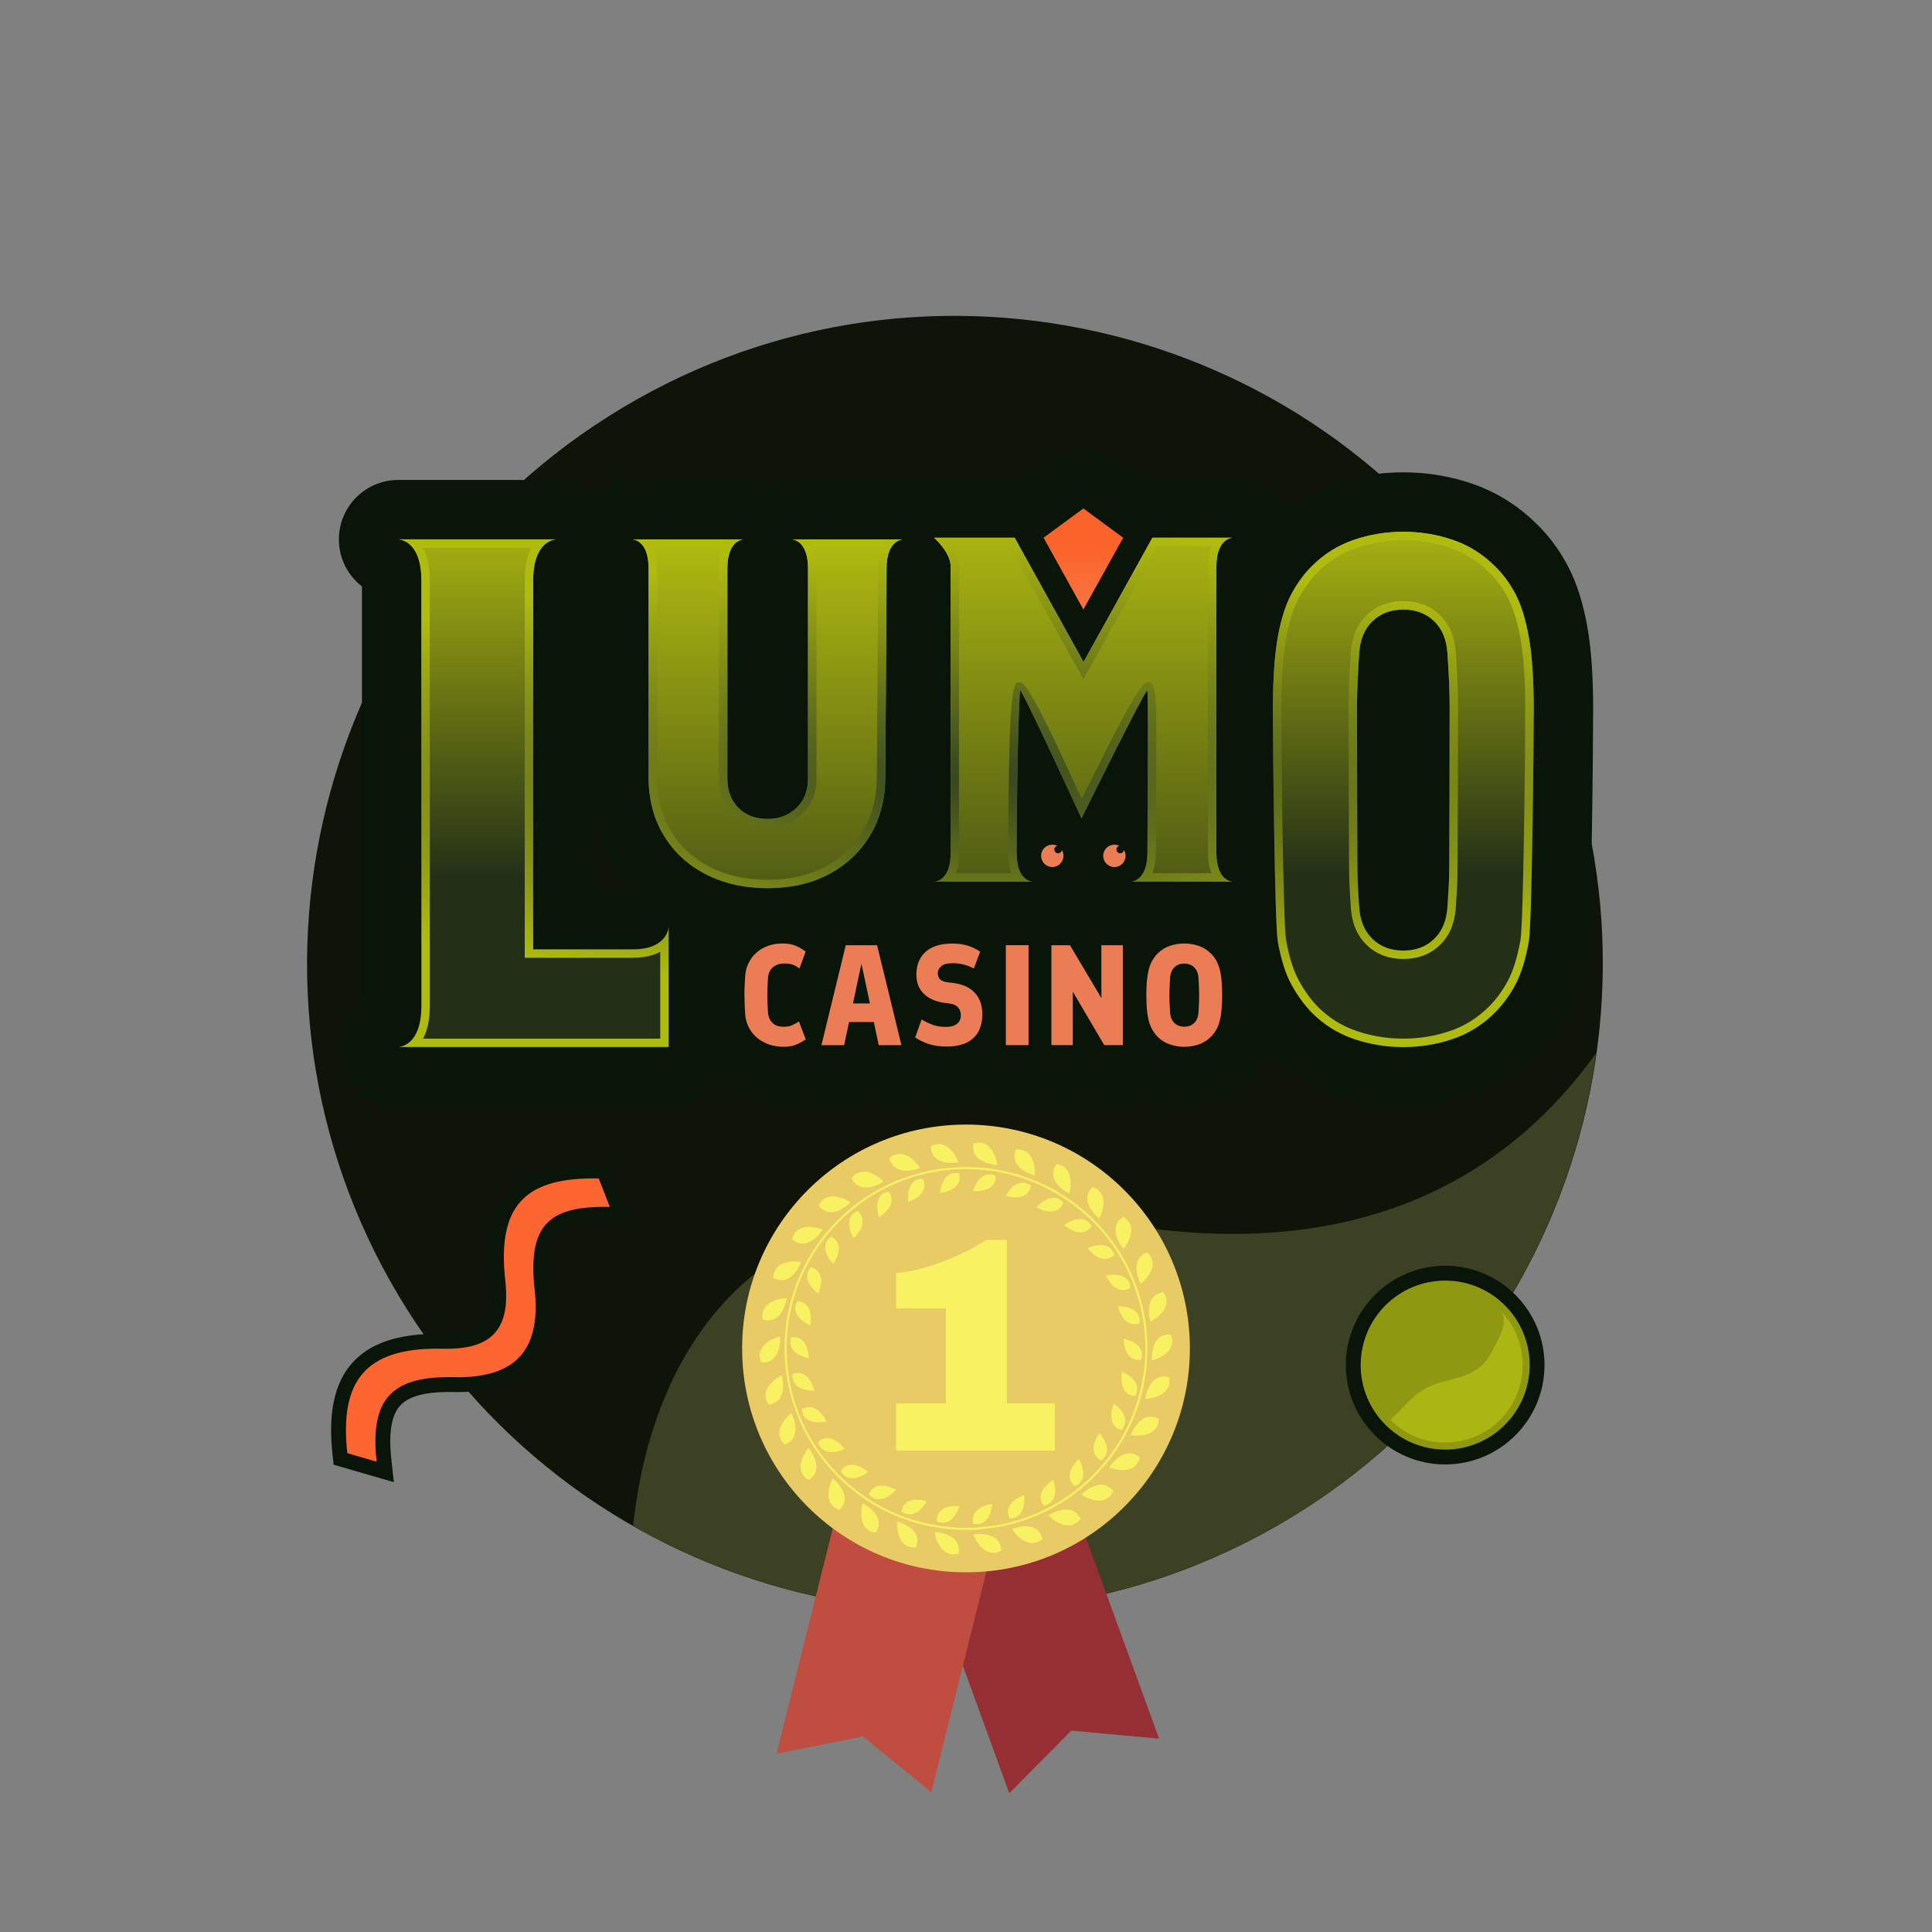<?xml version="1.0" encoding="utf-8"?>
<!-- Generator: Adobe Illustrator 16.0.0, SVG Export Plug-In . SVG Version: 6.00 Build 0)  -->
<!DOCTYPE svg PUBLIC "-//W3C//DTD SVG 1.1//EN" "http://www.w3.org/Graphics/SVG/1.1/DTD/svg11.dtd">
<svg version="1.1" xmlns="http://www.w3.org/2000/svg" xmlns:xlink="http://www.w3.org/1999/xlink" x="0px" y="0px" width="130px"
	 height="130px" viewBox="-64.5 727.5 130 130" enable-background="new -64.5 727.5 130 130" xml:space="preserve">
<rect x="-64.5" y="727.5" width="130" height="130" fill="#808080" stroke="none"/>
<g id="Graphics">
	<path fill="#0F1308" d="M-37.086,815.644c-12.865-20.348-6.803-47.272,13.544-60.136c20.348-12.869,47.271-6.805,60.14,13.54
		c12.864,20.345,6.802,47.272-13.543,60.138C2.706,842.053-24.219,835.99-37.086,815.644z"/>
	<g>
		<path fill-rule="evenodd" clip-rule="evenodd" fill="#FE6631" d="M-41.59,825.669l-0.037-0.332c-0.294-2.67,0.1-4.568,1.207-5.803
			c1.076-1.202,2.829-1.786,5.358-1.786l0.603,0.007c1.402,0,2.344-0.292,2.881-0.891c0.556-0.621,0.746-1.648,0.581-3.142
			c-0.297-2.683,0.069-4.495,1.153-5.706c1.039-1.16,2.757-1.724,5.253-1.724l0.725,0.012l1.139,2.922l-1.123-0.02
			c-1.825,0-2.917,0.309-3.538,1.003c-0.657,0.733-0.861,1.997-0.643,3.976c0.244,2.203-0.113,3.806-1.092,4.898
			c-0.955,1.067-2.445,1.586-4.555,1.586l-0.615-0.007c-1.832,0-2.997,0.347-3.664,1.092c-0.699,0.78-0.922,2.065-0.704,4.045
			l0.082,0.743L-41.59,825.669z"/>
		<g>
			<path fill="#0A150A" d="M-24.591,806.793c0.125,0,0.251,0.001,0.38,0.004l0.746,1.914c-0.131-0.003-0.259-0.004-0.385-0.004
				c-3.698,0-5.15,1.252-4.678,5.533c0.455,4.105-1.304,5.93-5.15,5.93c-0.09,0-0.181-0.001-0.273-0.003
				c-0.116-0.003-0.229-0.004-0.342-0.004c-3.884,0-5.323,1.533-4.865,5.691l-1.972-0.572c-0.542-4.913,1.275-7.034,6.068-7.034
				c0.12,0,0.242,0.001,0.366,0.004c0.081,0.002,0.159,0.003,0.237,0.003c3.125,0,4.313-1.384,3.958-4.587
				C-31.039,808.806-29.322,806.793-24.591,806.793 M-24.591,805.793c-2.647,0-4.487,0.618-5.626,1.891
				c-1.186,1.324-1.591,3.261-1.277,6.095c0.148,1.343,0,2.243-0.456,2.752c-0.437,0.487-1.257,0.725-2.508,0.725l-0.216-0.003
				c-0.131-0.003-0.26-0.004-0.387-0.004c-2.68,0-4.554,0.639-5.731,1.952c-1.207,1.347-1.642,3.372-1.331,6.191l0.073,0.665
				l0.642,0.186l1.972,0.572l1.437,0.417l-0.164-1.486c-0.199-1.804-0.009-2.999,0.579-3.656c0.558-0.623,1.635-0.926,3.292-0.926
				c0.105,0,0.211,0.001,0.32,0.004c0.099,0.002,0.198,0.003,0.294,0.003c2.26,0,3.872-0.573,4.927-1.752
				c1.079-1.205,1.477-2.935,1.217-5.288c-0.199-1.802-0.03-2.975,0.518-3.586c0.511-0.571,1.517-0.837,3.166-0.837
				c0.119,0,0.24,0.001,0.364,0.004l1.497,0.032l-0.543-1.396l-0.746-1.914l-0.242-0.622l-0.668-0.015
				C-24.325,805.794-24.459,805.793-24.591,805.793L-24.591,805.793z"/>
		</g>
	</g>
	<path fill="#3D4124" d="M9.466,809.599c-25.327-4.975-30.419,11.722-31.369,20.581c14.317,8.179,32.675,7.851,46.975-2.359
		c10.138-7.238,16.234-18.024,17.83-29.46C37.496,805.924,27.506,813.142,9.466,809.599z"/>
	<g>
		<g>
			<path fill-rule="evenodd" clip-rule="evenodd" fill="#8E9911" d="M32.742,825.538c-3.41,0-6.184-2.774-6.184-6.185
				s2.774-6.185,6.184-6.185c3.411,0,6.185,2.774,6.185,6.185S36.153,825.538,32.742,825.538z"/>
			<g>
				<path fill="#0A150A" d="M32.742,813.669c3.142,0,5.685,2.545,5.685,5.685s-2.543,5.685-5.685,5.685
					c-3.138,0-5.684-2.545-5.684-5.685S29.604,813.669,32.742,813.669 M32.742,812.669c-3.686,0-6.684,2.999-6.684,6.685
					s2.999,6.685,6.684,6.685c3.686,0,6.685-2.999,6.685-6.685S36.428,812.669,32.742,812.669L32.742,812.669z"/>
			</g>
		</g>
		<path fill="#ACB613" d="M36.43,815.665c0.727,0.728-0.258,2.216-0.621,2.915c-0.689,1.338-1.981,1.572-3.309,1.92
			c-1.69,0.438-2.228,1.412-3.446,2.542c0.947,0.943,2.248,1.527,3.688,1.527c2.882,0,5.214-2.335,5.214-5.216
			C37.956,817.913,37.374,816.608,36.43,815.665z"/>
	</g>
</g>
<g id="Badge">
	<g id="Badge_1_">
		<g id="Ribbon_2_">
			<polygon fill="#962F34" points="3.41,848.162 -6.387,821.245 3.695,817.575 13.492,844.492 7.585,843.95 			"/>
			<polygon fill="#BF4D40" points="-12.245,845.5 -5.316,817.707 5.095,820.303 -1.834,848.097 -6.428,844.344 			"/>
		</g>
		<g>
			<circle fill="#E8CB65" cx="0.5" cy="818.234" r="15.064"/>
			<circle fill="none" stroke="#F8F263" stroke-width="0.137" stroke-miterlimit="10" cx="0.5" cy="818.234" r="12.138"/>
			<path fill="#F8F263" d="M11.102,817.586L11.102,817.586L11.102,817.586c0,0,1.276,0.223,1.239,1.114
				c-0.004,0.092-0.021,0.191-0.056,0.297C11.099,819.161,11.102,817.586,11.102,817.586z M11.871,821.429
				c0.598-1.041-0.865-1.626-0.865-1.626S10.675,821.343,11.871,821.429z M10.96,823.721c0.8-0.894-0.507-1.771-0.507-1.771
				S9.808,823.387,10.96,823.721z M9.593,825.772c0.969-0.707-0.128-1.837-0.128-1.837S8.536,825.207,9.593,825.772z M7.829,827.496
				c1.094-0.491,0.256-1.824,0.256-1.824S6.912,826.723,7.829,827.496z M6.375,827.084c0,0-1.366,0.784-0.63,1.73
				C6.917,828.563,6.375,827.084,6.375,827.084z M4.408,828.109c0,0-1.5,0.482-0.976,1.563
				C4.631,829.668,4.408,828.109,4.408,828.109z M2.271,828.703c0,0-1.566,0.16-1.279,1.325
				C2.165,830.274,2.271,828.703,2.271,828.703z M-1.47,829.871c1.097,0.483,1.527-1.03,1.527-1.03S-1.508,828.672-1.47,829.871z
				 M-3.844,829.204c0.972,0.702,1.708-0.69,1.708-0.69S-3.633,828.023-3.844,829.204z M-6.028,828.059
				c0.804,0.889,1.814-0.32,1.814-0.32S-5.576,826.947-6.028,828.059z M-7.926,826.483c0.602,1.037,1.841,0.064,1.841,0.064
				S-7.253,825.491-7.926,826.483z M-7.668,824.995c0,0-0.923-1.277-1.787-0.445C-9.083,825.688-7.668,824.995-7.668,824.995z
				 M-10.549,822.339c0.127,1.192,1.655,0.808,1.655,0.808S-9.531,821.706-10.549,822.339z M-9.708,821.083
				c0,0-0.325-1.541-1.452-1.134C-11.282,821.143-9.708,821.083-9.708,821.083z M-11.259,817.485
				c-0.368,1.142,1.184,1.41,1.184,1.41S-10.072,817.321-11.259,817.485z M-10.845,815.054c-0.597,1.04,0.865,1.627,0.865,1.627
				S-9.649,815.141-10.845,815.054z M-9.426,814.533c0,0,0.645-1.438-0.508-1.771C-10.734,813.655-9.426,814.533-9.426,814.533z
				 M-8.566,810.71c-0.969,0.706,0.128,1.836,0.128,1.836S-7.509,811.275-8.566,810.71z M-7.058,810.81c0,0,1.172-1.05,0.255-1.823
				C-7.897,809.477-7.058,810.81-7.058,810.81z M-5.349,809.398c0,0,1.366-0.784,0.63-1.73
				C-5.89,807.919-5.349,809.398-5.349,809.398z M-3.382,808.372c0,0,1.499-0.482,0.976-1.562
				C-3.605,806.814-3.382,808.372-3.382,808.372z M-1.245,807.778c0,0,1.566-0.16,1.279-1.324
				C-1.139,806.208-1.245,807.778-1.245,807.778z M2.495,806.611c-1.096-0.485-1.526,1.03-1.526,1.03S2.535,807.811,2.495,806.611z
				 M4.87,807.278c-0.972-0.702-1.708,0.69-1.708,0.69S4.659,808.458,4.87,807.278z M7.054,808.424
				c-0.804-0.89-1.814,0.319-1.814,0.319S6.603,809.535,7.054,808.424z M8.953,809.998c-0.602-1.036-1.841-0.063-1.841-0.063
				S8.28,810.99,8.953,809.998z M8.695,811.487c0,0,0.923,1.276,1.787,0.445C10.109,810.793,8.695,811.487,8.695,811.487z
				 M11.576,814.144c-0.128-1.192-1.656-0.808-1.656-0.808S10.557,814.776,11.576,814.144z M10.735,815.399
				c0,0,0.323,1.541,1.451,1.133C12.308,815.34,10.735,815.399,10.735,815.399z M-11.899,820.042c0,0-1.667,0.808-0.881,1.979
				C-11.384,821.821-11.899,820.042-11.899,820.042z M-11.703,824.699c1.324-0.485,0.451-2.119,0.451-2.119
				S-12.715,823.718-11.703,824.699z M-10.093,827.096c1.194-0.75,0-2.167,0-2.167S-11.288,826.346-10.093,827.096z M-8.47,826.984
				c0,0-0.874,1.635,0.451,2.12C-7.007,828.121-8.47,826.984-8.47,826.984z M-6.455,828.658c0,0-0.515,1.78,0.881,1.979
				C-4.788,829.467-6.455,828.658-6.455,828.658z M-4.136,829.877c0,0-0.133,1.848,1.274,1.753
				C-2.337,830.32-4.136,829.877-4.136,829.877z M-1.614,830.586c0,0,0.253,1.836,1.609,1.45
				C0.237,830.647-1.614,830.586-1.614,830.586z M1,830.756c0,0,0.629,1.743,1.876,1.084C2.824,830.43,1,830.756,1,830.756z
				 M3.591,830.379c0,0,0.979,1.574,2.061,0.67C5.308,829.68,3.591,830.379,3.591,830.379z M6.049,829.47
				c0,0,1.284,1.336,2.154,0.227C7.583,828.43,6.049,829.47,6.049,829.47z M8.264,828.071c0,0,1.534,1.04,2.155-0.228
				C9.547,826.734,8.264,828.071,8.264,828.071z M10.139,826.241c0,0,1.717,0.698,2.061-0.669
				C11.117,824.669,10.139,826.241,10.139,826.241z M11.593,824.063c0,0,1.824,0.326,1.876-1.085
				C12.223,822.32,11.593,824.063,11.593,824.063z M12.562,821.629c0,0,1.852-0.061,1.611-1.45
				C12.815,819.794,12.562,821.629,12.562,821.629z M13.004,819.048c0,0,1.799-0.444,1.274-1.753
				C12.871,817.198,13.004,819.048,13.004,819.048z M12.899,816.431c0,0,1.668-0.809,0.881-1.98
				C12.384,814.65,12.899,816.431,12.899,816.431z M12.703,811.772c-1.324,0.485-0.45,2.118-0.45,2.118
				S13.716,812.754,12.703,811.772z M11.093,809.377c-1.194,0.749,0,2.166,0,2.166S12.288,810.126,11.093,809.377z M9.47,809.486
				c0,0,0.874-1.634-0.451-2.119C8.007,808.35,9.47,809.486,9.47,809.486z M7.455,807.813c0,0,0.515-1.78-0.881-1.979
				C5.788,807.005,7.455,807.813,7.455,807.813z M5.136,806.596c0,0,0.133-1.849-1.274-1.755
				C3.337,806.15,5.136,806.596,5.136,806.596z M2.614,805.886c0,0-0.253-1.837-1.609-1.449
				C0.763,805.825,2.614,805.886,2.614,805.886z M0,805.716c0,0-0.629-1.742-1.876-1.083C-1.824,806.042,0,805.716,0,805.716z
				 M-2.592,806.093c0,0-0.979-1.573-2.061-0.669C-4.308,806.791-2.592,806.093-2.592,806.093z M-5.049,807.001
				c0,0-1.283-1.336-2.154-0.226C-6.583,808.041-5.049,807.001-5.049,807.001z M-7.264,808.4c0,0-1.534-1.039-2.155,0.227
				C-8.547,809.736-7.264,808.4-7.264,808.4z M-9.139,810.229c0,0-1.717-0.698-2.061,0.669
				C-10.117,811.804-9.139,810.229-9.139,810.229z M-10.593,812.409c0,0-1.824-0.327-1.876,1.083
				C-11.222,814.151-10.593,812.409-10.593,812.409z M-11.562,814.842c0,0-1.852,0.061-1.611,1.45
				C-11.815,816.678-11.562,814.842-11.562,814.842z M-12.142,818.421c0.175-0.475,0.138-0.996,0.138-0.996s-0.85,0.209-1.211,0.766
				c-0.163,0.252-0.226,0.577-0.063,0.986C-12.618,819.222-12.297,818.84-12.142,818.421z"/>
			<g>
				<path fill="#F8F263" d="M3.246,821.937h3.231v3.169H-4.201v-3.169h3.353v-6.398h-3.353v-2.387
					c1.913-0.122,4.464-1.173,6.068-2.222h1.378V821.937z"/>
			</g>
		</g>
	</g>
</g>
<g id="Logo_2_">
	<path fill="none" stroke="#0A150A" stroke-width="8" stroke-linejoin="round" stroke-miterlimit="10" d="M-19.512,789.87
		c0.002-0.022,0.002-0.039,0.002-0.039v8.12h-0.002h-18.186c0,0,1.553,0,1.553-2.775v-28.607c0-2.775-1.553-2.775-1.553-2.775
		h10.622h0.003c0,0-1.554,0-1.554,2.775v24.813h6.692c2.422,0,2.422-1.551,2.422-1.551V789.87z M-3.74,763.793h-7.484
		c0,0,0.017,0,0.047,0.004h-0.044c0,0,0.273,0,0.546,0.244c0.272,0.245,0.543,0.733,0.543,1.708v14.145
		c0,0.816-0.26,1.472-0.778,1.966c-0.518,0.495-1.163,0.744-1.936,0.744c-0.409,0-0.777-0.063-1.105-0.187
		c-0.022-0.008-0.041-0.021-0.062-0.03c-0.14-0.058-0.275-0.121-0.399-0.201c-0.039-0.025-0.071-0.06-0.108-0.087
		c-0.102-0.074-0.205-0.148-0.295-0.239c-0.052-0.052-0.09-0.113-0.137-0.168c-0.395-0.473-0.604-1.066-0.604-1.795
		c0,0,0-11.711,0-14.145c0-1.955,1.092-1.955,1.092-1.955h-0.05c0.03-0.004,0.047-0.004,0.047-0.004h-7.484c0,0,0.017,0,0.047,0.004
		h-0.044c0,0,0.273,0,0.546,0.244c0.272,0.245,0.543,0.733,0.543,1.708v14.046c0,1.478,0.337,2.777,1.01,3.898
		c0.033,0.055,0.074,0.102,0.108,0.155c0.646,1.022,1.526,1.832,2.641,2.425c0.028,0.016,0.052,0.034,0.081,0.049h0
		c0.001,0.001,0.002,0.002,0.003,0.002c1.214,0.627,2.603,0.941,4.17,0.941c1.568,0,2.943-0.314,4.123-0.941
		s2.108-1.502,2.781-2.627c0.674-1.123,1.01-2.422,1.01-3.9c0,0,0.087-11.611,0.087-14.045c0-1.955,1.107-1.955,1.107-1.955h-0.051
		C-3.758,763.793-3.74,763.793-3.74,763.793z M38.7,775.248c0,2.029-0.11,14.391-0.331,15.614s-0.523,2.192-0.912,2.91
		c-0.387,0.718-0.843,1.339-1.375,1.868c-0.815,0.816-1.76,1.404-2.829,1.769c-1.07,0.364-2.179,0.546-3.328,0.546
		c-1.149,0-2.258-0.182-3.328-0.546c-1.069-0.364-2.015-0.952-2.83-1.769c-0.509-0.529-0.962-1.15-1.358-1.868
		c-0.398-0.718-0.707-1.687-0.928-2.91s-0.331-13.585-0.331-15.614c0-2.027,0.11-3.652,0.331-4.877
		c0.221-1.223,0.529-2.197,0.928-2.924c0.396-0.727,0.849-1.346,1.358-1.851c0.815-0.813,1.76-1.405,2.83-1.769
		c1.07-0.365,2.179-0.545,3.328-0.545c1.148,0,2.258,0.18,3.328,0.545c1.069,0.363,2.014,0.955,2.829,1.769
		c0.532,0.505,0.988,1.124,1.375,1.851c0.388,0.727,0.691,1.701,0.912,2.924C38.59,771.596,38.7,773.221,38.7,775.248z
		 M31.994,790.684c0.541-0.52,0.84-1.236,0.9-2.156c0.04-0.578,0.073-1.174,0.104-1.793c0.002-0.039,0.004-0.115,0.005-0.226
		c0.027-1.649,0.04-10.783,0.04-11.382c0-0.641-0.014-1.271-0.045-1.901c-0.031-0.628-0.065-1.222-0.104-1.78
		c-0.06-0.918-0.359-1.637-0.9-2.156c-0.541-0.517-1.229-0.777-2.068-0.777c-0.84,0-1.528,0.261-2.068,0.777
		c-0.541,0.52-0.84,1.238-0.9,2.156c-0.04,0.559-0.074,1.152-0.104,1.78c-0.031,0.63-0.045,1.263-0.045,1.901
		c0,0.599,0.013,9.732,0.04,11.382c0.002,0.11,0.004,0.187,0.006,0.226c0.031,0.619,0.065,1.218,0.104,1.793
		c0.06,0.92,0.359,1.637,0.9,2.156c0.54,0.518,1.228,0.777,2.068,0.777C30.766,791.461,31.454,791.201,31.994,790.684z
		 M18.441,763.682h-0.003h-5.393h-0.003l-4.633,8.36l-4.633-8.36H3.772h-5.418h-0.003c0,0,1.118,0.974,1.118,1.954v19.23
		c0,1.956-1.092,1.956-1.092,1.956h0.003h6.592H4.98c0,0-1.072,0-1.072-1.956c0-3.514,0.14-10.765,0.247-10.895
		c0.19,0.038,4.116,8.593,4.116,8.593s0.003-0.006,0.003-0.007c0,0.001,0.003,0.007,0.003,0.007s4.227-8.569,4.414-8.599
		c0.112,0.079,0.016,7.463,0.016,10.9c0,1.956-1.109,1.956-1.109,1.956h0.003h6.836h0.003c0,0-1.092,0-1.092-1.956v-19.23
		C17.349,763.682,18.441,763.682,18.441,763.682z M11.075,763.682l-2.677-1.968l-2.68,1.968l2.68,4.83L11.075,763.682z
		 M-11.196,796.482l0.002,0.002c-0.15,0.068-0.342,0.102-0.571,0.102c-0.314,0.006-0.56-0.072-0.741-0.239
		c-0.178-0.167-0.286-0.398-0.317-0.692c-0.014-0.232-0.023-0.438-0.034-0.619c-0.011-0.181-0.014-0.373-0.014-0.57
		s0.006-0.391,0.014-0.576c0.009-0.187,0.02-0.391,0.034-0.616c0.025-0.288,0.136-0.517,0.331-0.687
		c0.195-0.17,0.461-0.254,0.793-0.254c0.203,0,0.379,0.022,0.52,0.07c0.142,0.047,0.297,0.136,0.473,0.266l0.414-1.145
		c-0.238-0.178-0.476-0.313-0.716-0.404c-0.241-0.09-0.523-0.135-0.852-0.135c-0.461,0-0.875,0.093-1.242,0.279
		c-0.365,0.186-0.659,0.446-0.88,0.777c-0.221,0.333-0.348,0.717-0.379,1.152c-0.014,0.186-0.022,0.393-0.034,0.619
		c-0.011,0.226-0.014,0.443-0.014,0.646s0.006,0.412,0.014,0.645c0.009,0.231,0.02,0.438,0.034,0.625
		c0.031,0.435,0.165,0.818,0.394,1.152c0.229,0.333,0.535,0.594,0.914,0.777c0.379,0.186,0.809,0.279,1.287,0.279
		c0.309,0,0.574-0.043,0.798-0.13s0.453-0.21,0.682-0.37l-0.453-1.201C-10.893,796.332-11.046,796.414-11.196,796.482z
		 M-4.15,796.57l0.306,1.257h-1.528l-0.328-1.558H-7.37l-0.329,1.558h-1.528l1.636-6.726h2.111
		C-5.48,791.102-4.481,795.202-4.15,796.57z M-5.967,795.019l-0.416-1.97l-0.152-0.691l-0.153,0.691l-0.416,1.97H-5.967z
		 M-0.393,793.637h-0.006l-0.385-0.048c-0.198-0.026-0.351-0.087-0.456-0.187c-0.105-0.099-0.158-0.24-0.158-0.427
		c0-0.173,0.076-0.327,0.232-0.46c0.153-0.137,0.416-0.201,0.79-0.201c0.249,0,0.489,0.028,0.721,0.088
		c0.232,0.057,0.458,0.146,0.682,0.268l0.425-1.133c-0.198-0.146-0.456-0.273-0.77-0.385C0.369,791.046,0,790.99-0.424,790.99
		c-0.538,0-0.984,0.087-1.341,0.259c-0.356,0.173-0.623,0.415-0.803,0.727c-0.182,0.312-0.269,0.679-0.269,1.099
		c0,0.391,0.082,0.718,0.249,0.983s0.391,0.476,0.673,0.625s0.597,0.249,0.942,0.294l0.356,0.047
		c0.257,0.031,0.45,0.117,0.577,0.256c0.127,0.138,0.192,0.316,0.192,0.533c0,0.257-0.091,0.452-0.269,0.585
		c-0.178,0.136-0.419,0.2-0.722,0.2s-0.591-0.039-0.832-0.115c-0.24-0.076-0.512-0.203-0.812-0.385l-0.441,1.21
		c0.32,0.206,0.645,0.358,0.976,0.46s0.713,0.152,1.149,0.152c0.512,0,0.948-0.082,1.305-0.245c0.356-0.164,0.625-0.407,0.812-0.735
		c0.187-0.324,0.28-0.726,0.28-1.201c0-0.602-0.173-1.084-0.521-1.449C0.733,793.925,0.241,793.707-0.393,793.637z M3.181,797.824
		h1.528v-6.723H3.181V797.824z M9.609,793.886l0.006,0.78l-2.119-3.564h-1.25v6.723h1.44v-3.598l2.117,3.598h1.25v-6.723H9.609
		V793.886z M17.64,793.047c0.065,0.354,0.096,0.827,0.096,1.416c0,0.587-0.034,1.059-0.096,1.415
		c-0.063,0.355-0.15,0.636-0.263,0.845s-0.246,0.39-0.399,0.542c-0.238,0.237-0.512,0.41-0.824,0.515
		c-0.311,0.104-0.634,0.158-0.968,0.158c-0.333,0-0.656-0.055-0.968-0.158c-0.311-0.107-0.585-0.277-0.823-0.515
		c-0.147-0.152-0.277-0.336-0.394-0.542c-0.116-0.207-0.203-0.489-0.269-0.845c-0.065-0.354-0.096-0.828-0.096-1.415
		c0-0.589,0.031-1.061,0.096-1.416c0.063-0.356,0.153-0.639,0.269-0.852c0.116-0.211,0.247-0.389,0.394-0.536
		c0.238-0.237,0.512-0.41,0.823-0.515c0.312-0.104,0.634-0.158,0.968-0.158c0.334,0,0.657,0.051,0.968,0.158
		c0.312,0.107,0.586,0.277,0.824,0.515c0.153,0.147,0.286,0.325,0.399,0.536C17.487,792.408,17.575,792.69,17.64,793.047z
		 M16.188,794.463c0-0.207-0.006-0.41-0.015-0.611c-0.011-0.2-0.02-0.391-0.034-0.57c-0.02-0.294-0.116-0.525-0.289-0.692
		s-0.391-0.249-0.662-0.249s-0.492,0.082-0.665,0.249c-0.172,0.167-0.269,0.398-0.288,0.692c-0.015,0.178-0.026,0.37-0.034,0.57
		c-0.009,0.203-0.015,0.406-0.015,0.611c0,0.203,0.003,0.406,0.015,0.604c0.011,0.198,0.02,0.391,0.034,0.576
		c0.02,0.294,0.116,0.525,0.288,0.692c0.175,0.167,0.396,0.249,0.665,0.249s0.49-0.082,0.662-0.249s0.269-0.398,0.289-0.692
		c0.014-0.186,0.026-0.378,0.034-0.576C16.183,794.869,16.188,794.668,16.188,794.463z M7.061,785.088
		c0-0.143-0.04-0.277-0.111-0.391c-0.017,0.125-0.122,0.22-0.252,0.22c-0.138,0-0.254-0.112-0.254-0.254
		c0-0.122,0.088-0.224,0.201-0.249c-0.102-0.051-0.215-0.078-0.337-0.078c-0.416,0-0.755,0.336-0.755,0.752
		c0,0.414,0.339,0.754,0.755,0.754S7.061,785.502,7.061,785.088z M10.877,784.917c-0.139,0-0.254-0.112-0.254-0.254
		c0-0.122,0.087-0.224,0.201-0.249c-0.102-0.051-0.215-0.078-0.337-0.078c-0.416,0-0.755,0.336-0.755,0.752
		c0,0.414,0.339,0.754,0.755,0.754s0.753-0.34,0.753-0.754c0-0.143-0.04-0.277-0.11-0.391
		C11.112,784.822,11.007,784.917,10.877,784.917z"/>
	<g>
		
			<linearGradient id="SVGID_1_" gradientUnits="userSpaceOnUse" x1="169.054" y1="-314.486" x2="169.054" y2="-289.673" gradientTransform="matrix(1 0 0 -1 -197.66 472.04)">
			<stop  offset="0" style="stop-color:#243016"/>
			<stop  offset="1" style="stop-color:#B0BB10"/>
		</linearGradient>
		<path fill="url(#SVGID_1_)" d="M-37.697,797.951c0,0,1.553,0,1.553-2.775v-28.607c0-2.775-1.553-2.775-1.553-2.775h10.622
			c0,0-1.554,0-1.554,2.775v24.813h6.695c2.422,0,2.422-1.551,2.422-1.551v8.12H-37.7H-37.697z"/>
		
			<radialGradient id="SVGID_2_" cx="205.825" cy="493.315" r="0.08" gradientTransform="matrix(719.221 0 0 -181.402 -148032.609 90267.969)" gradientUnits="userSpaceOnUse">
			<stop  offset="0" style="stop-color:#334321"/>
			<stop  offset="1" style="stop-color:#B0BB10"/>
		</radialGradient>
		<path fill="url(#SVGID_2_)" d="M-28.733,764.359c-0.266,0.491-0.458,1.197-0.458,2.209v25.379h7.26
			c0.807,0,1.41-0.162,1.856-0.401v5.843h-15.961c0.266-0.491,0.458-1.197,0.458-2.209v-28.607c0-1.012-0.192-1.719-0.458-2.211
			h7.303 M-27.075,763.793h-10.622c0,0,1.553,0,1.553,2.775v28.607c0,2.775-1.553,2.775-1.553,2.775h18.188v-8.12
			c0,0,0,1.551-2.422,1.551h-6.694v-24.813c0-2.775,1.554-2.775,1.554-2.775H-27.075z"/>
		
			<linearGradient id="SVGID_3_" gradientUnits="userSpaceOnUse" x1="184.818" y1="-325.914" x2="184.818" y2="-291.751" gradientTransform="matrix(1 0 0 -1 -197.66 472.04)">
			<stop  offset="0" style="stop-color:#243016"/>
			<stop  offset="1" style="stop-color:#B0BB10"/>
		</linearGradient>
		<path fill="url(#SVGID_3_)" d="M-12.846,787.266c-1.567,0-2.957-0.314-4.17-0.941s-2.159-1.502-2.83-2.627
			c-0.673-1.125-1.01-2.425-1.01-3.9v-14.045c0-1.955-1.092-1.955-1.092-1.955h7.484c0,0-1.092,0-1.092,1.955
			c0,2.434,0,14.145,0,14.145c0,0.816,0.25,1.473,0.744,1.967c0.498,0.494,1.155,0.742,1.97,0.742c0.772,0,1.417-0.248,1.935-0.742
			c0.518-0.498,0.778-1.153,0.778-1.967v-14.145c0-1.955-1.092-1.955-1.092-1.955h7.484c0,0-1.107,0-1.107,1.955
			c0,2.434-0.087,14.045-0.087,14.045c0,1.479-0.336,2.777-1.01,3.9c-0.673,1.125-1.602,2-2.781,2.627
			S-11.278,787.266-12.846,787.266z"/>
		
			<radialGradient id="SVGID_4_" cx="205.618" cy="493.647" r="0.08" gradientTransform="matrix(551.247 0 0 -202.612 -113345.625 100798.766)" gradientUnits="userSpaceOnUse">
			<stop  offset="0" style="stop-color:#334321"/>
			<stop  offset="1" style="stop-color:#B0BB10"/>
		</radialGradient>
		<path fill="url(#SVGID_4_)" d="M-5.175,764.359c-0.144,0.355-0.237,0.811-0.237,1.39c0,2.401-0.085,13.925-0.088,14.046
			c0,1.364-0.314,2.579-0.931,3.611c-0.617,1.027-1.479,1.844-2.561,2.418c-1.092,0.582-2.391,0.875-3.856,0.875
			s-2.784-0.295-3.91-0.877c-1.115-0.577-1.989-1.391-2.606-2.416c-0.616-1.029-0.93-2.244-0.93-3.611v-14.046
			c0-0.579-0.091-1.034-0.235-1.39h4.638c-0.144,0.355-0.235,0.811-0.235,1.39v14.145c0,0.966,0.306,1.763,0.911,2.368
			c0.605,0.602,1.4,0.909,2.371,0.909s1.703-0.302,2.329-0.901c0.631-0.604,0.954-1.404,0.954-2.376v-14.145
			c0-0.579-0.09-1.034-0.235-1.39h4.626 M-3.74,763.793h-7.484c0,0,1.092,0,1.092,1.956v14.145c0,0.816-0.26,1.472-0.778,1.966
			c-0.518,0.495-1.163,0.744-1.936,0.744c-0.818,0-1.474-0.249-1.969-0.744c-0.498-0.496-0.744-1.152-0.744-1.966
			c0,0,0-11.712,0-14.145c0-1.956,1.092-1.956,1.092-1.956h-7.484c0,0,1.092,0,1.092,1.956v14.046c0,1.478,0.337,2.777,1.01,3.898
			c0.673,1.125,1.616,2.001,2.829,2.629c1.214,0.627,2.604,0.939,4.171,0.939c1.568,0,2.94-0.313,4.123-0.939
			c1.18-0.628,2.108-1.504,2.782-2.629c0.673-1.124,1.01-2.424,1.01-3.898c0,0,0.087-11.613,0.087-14.046
			C-4.847,763.793-3.74,763.793-3.74,763.793z"/>
		
			<linearGradient id="SVGID_5_" gradientUnits="userSpaceOnUse" x1="227.585" y1="-314.358" x2="227.585" y2="-289.675" gradientTransform="matrix(1 0 0 -1 -197.66 472.04)">
			<stop  offset="0" style="stop-color:#243016"/>
			<stop  offset="1" style="stop-color:#B0BB10"/>
		</linearGradient>
		<path fill="url(#SVGID_5_)" d="M29.926,797.955c-1.149,0-2.258-0.182-3.328-0.546c-1.069-0.364-2.015-0.952-2.83-1.769
			c-0.509-0.529-0.959-1.153-1.358-1.868c-0.396-0.715-0.707-1.687-0.928-2.91s-0.331-13.585-0.331-15.614
			c0-2.027,0.11-3.652,0.331-4.877c0.221-1.223,0.529-2.197,0.928-2.924c0.396-0.727,0.849-1.346,1.358-1.851
			c0.815-0.813,1.76-1.405,2.83-1.769c1.07-0.365,2.179-0.545,3.328-0.545c1.148,0,2.255,0.18,3.328,0.545
			c1.069,0.363,2.014,0.955,2.829,1.769c0.529,0.509,0.988,1.124,1.375,1.851c0.385,0.727,0.691,1.704,0.912,2.924
			c0.221,1.225,0.331,2.85,0.331,4.877c0,2.029-0.11,14.391-0.331,15.614s-0.523,2.192-0.912,2.91
			c-0.387,0.718-0.843,1.339-1.375,1.868c-0.817,0.816-1.76,1.404-2.829,1.769C32.184,797.773,31.074,797.955,29.926,797.955z
			 M29.926,791.461c0.84,0,1.528-0.26,2.068-0.777c0.541-0.52,0.84-1.236,0.9-2.156c0.04-0.578,0.073-1.174,0.104-1.793
			c0.031-0.619,0.045-10.966,0.045-11.607c0-0.641-0.014-1.271-0.045-1.901c-0.031-0.628-0.065-1.222-0.104-1.78
			c-0.06-0.918-0.359-1.637-0.9-2.156s-1.229-0.777-2.068-0.777c-0.84,0-1.528,0.261-2.068,0.777c-0.541,0.52-0.84,1.238-0.9,2.156
			c-0.04,0.559-0.074,1.152-0.104,1.78c-0.031,0.63-0.045,1.263-0.045,1.901s0.014,10.988,0.045,11.607
			c0.031,0.619,0.065,1.218,0.104,1.793c0.06,0.92,0.359,1.637,0.9,2.156C28.397,791.205,29.085,791.461,29.926,791.461z"/>
		
			<radialGradient id="SVGID_6_" cx="205.851" cy="493.279" r="0.08" gradientTransform="matrix(748.509 0 0 -179.45 -154080.25 89298.875)" gradientUnits="userSpaceOnUse">
			<stop  offset="0" style="stop-color:#334321"/>
			<stop  offset="1" style="stop-color:#B0BB10"/>
		</radialGradient>
		<path fill="url(#SVGID_6_)" d="M29.926,763.848c1.078,0,2.136,0.172,3.144,0.514c0.981,0.334,1.862,0.885,2.62,1.643
			c0.484,0.463,0.911,1.039,1.265,1.709c0.356,0.672,0.646,1.602,0.854,2.76c0.215,1.188,0.322,2.795,0.322,4.775
			c0,2.747-0.124,14.419-0.322,15.513c-0.209,1.157-0.495,2.079-0.852,2.741c-0.359,0.664-0.787,1.248-1.276,1.736
			c-0.75,0.749-1.63,1.301-2.611,1.633c-1.007,0.343-2.065,0.516-3.146,0.516s-2.139-0.173-3.144-0.516
			c-0.985-0.332-1.862-0.884-2.604-1.623c-0.473-0.492-0.899-1.08-1.27-1.752c-0.365-0.658-0.657-1.58-0.866-2.735
			c-0.198-1.094-0.323-12.766-0.323-15.513c0-1.986,0.108-3.594,0.323-4.775c0.209-1.158,0.501-2.084,0.866-2.754
			c0.368-0.676,0.792-1.255,1.262-1.724c0.752-0.749,1.63-1.3,2.612-1.634c1.007-0.342,2.065-0.514,3.144-0.514 M29.926,792.026
			c0.987,0,1.816-0.316,2.461-0.935c0.642-0.617,1.001-1.467,1.072-2.523c0.04-0.592,0.077-1.198,0.105-1.807
			c0.031-0.664,0.045-11.524,0.045-11.633c0-0.641-0.014-1.29-0.045-1.926c-0.031-0.622-0.065-1.224-0.105-1.791
			c-0.067-1.058-0.43-1.908-1.072-2.526c-0.645-0.622-1.474-0.937-2.461-0.937c-0.988,0-1.814,0.314-2.462,0.937
			c-0.642,0.618-1.001,1.466-1.069,2.521c-0.04,0.551-0.074,1.139-0.105,1.793c-0.031,0.637-0.045,1.287-0.045,1.928
			c0,0.107,0.014,10.969,0.045,11.633c0.031,0.646,0.065,1.238,0.105,1.806c0.068,1.06,0.43,1.907,1.072,2.526
			c0.645,0.621,1.474,0.935,2.461,0.935 M29.926,763.283c-1.149,0-2.258,0.18-3.328,0.545c-1.069,0.363-2.015,0.955-2.83,1.769
			c-0.509,0.509-0.959,1.124-1.358,1.851c-0.396,0.727-0.707,1.704-0.928,2.924c-0.221,1.225-0.331,2.85-0.331,4.877
			c0,2.029,0.11,14.391,0.331,15.614s0.529,2.192,0.928,2.91c0.396,0.718,0.849,1.339,1.358,1.868
			c0.815,0.816,1.76,1.404,2.83,1.769c1.07,0.364,2.179,0.546,3.328,0.546c1.148,0,2.255-0.182,3.328-0.546
			c1.069-0.364,2.014-0.952,2.829-1.769c0.529-0.529,0.988-1.153,1.375-1.868c0.385-0.715,0.691-1.687,0.912-2.91
			s0.331-13.585,0.331-15.614c0-2.027-0.11-3.652-0.331-4.877c-0.221-1.223-0.523-2.197-0.912-2.924
			c-0.387-0.727-0.843-1.346-1.375-1.851c-0.817-0.813-1.76-1.405-2.829-1.769C32.184,763.463,31.074,763.283,29.926,763.283z
			 M29.926,791.461c-0.84,0-1.528-0.26-2.068-0.777c-0.541-0.52-0.84-1.236-0.9-2.156c-0.04-0.578-0.074-1.174-0.104-1.793
			c-0.031-0.619-0.045-10.966-0.045-11.607c0-0.641,0.014-1.271,0.045-1.901c0.031-0.628,0.065-1.222,0.104-1.78
			c0.06-0.918,0.359-1.637,0.9-2.156c0.54-0.52,1.228-0.777,2.068-0.777c0.84,0,1.528,0.261,2.068,0.777
			c0.541,0.52,0.84,1.238,0.9,2.156c0.04,0.559,0.073,1.152,0.104,1.78c0.031,0.63,0.045,1.263,0.045,1.901
			s-0.014,10.988-0.045,11.607c-0.031,0.619-0.065,1.218-0.104,1.793c-0.06,0.92-0.359,1.637-0.9,2.156
			C31.454,791.205,30.766,791.461,29.926,791.461z"/>
		
			<linearGradient id="SVGID_7_" gradientUnits="userSpaceOnUse" x1="206.054" y1="-325.914" x2="206.054" y2="-289.675" gradientTransform="matrix(1 0 0 -1 -197.66 472.04)">
			<stop  offset="0" style="stop-color:#243016"/>
			<stop  offset="1" style="stop-color:#B0BB10"/>
		</linearGradient>
		<path fill="url(#SVGID_7_)" d="M-1.624,786.822c0,0,1.092,0,1.092-1.956v-19.23c0-0.98-1.118-1.954-1.118-1.954h5.421l4.635,8.363
			l4.635-8.363h5.396c0,0-1.092,0-1.092,1.954v19.23c0,1.956,1.092,1.956,1.092,1.956h-6.839c0,0,1.109,0,1.109-1.956
			c0-3.444,0.096-10.853-0.017-10.903c-0.145-0.064-4.42,8.602-4.42,8.602s-3.978-8.67-4.123-8.602
			c-0.11,0.051-0.249,7.371-0.249,10.903c0,1.956,1.072,1.956,1.072,1.956h-6.601H-1.624z"/>
		
			<radialGradient id="SVGID_8_" cx="205.557" cy="493.773" r="0.08" gradientTransform="matrix(515.504 0 0 -211.953 -105965 105436.625)" gradientUnits="userSpaceOnUse">
			<stop  offset="0" style="stop-color:#334321"/>
			<stop  offset="1" style="stop-color:#B0BB10"/>
		</radialGradient>
		<path fill="url(#SVGID_8_)" d="M17.018,764.246c-0.145,0.355-0.235,0.811-0.235,1.39v19.23c0,0.579,0.09,1.034,0.235,1.391h-3.979
			c0.145-0.356,0.238-0.812,0.238-1.391c0-1.046,0.008-2.444,0.017-3.925c0.011-1.676,0.02-3.41,0.02-4.732
			c-0.002-1.723-0.129-2.644-0.382-2.761l-0.116-0.054h-0.124c-0.3,0-1.228,1.537-2.782,4.611c-0.605,1.201-1.208,2.414-1.619,3.244
			c-0.382-0.83-0.942-2.035-1.502-3.23c-1.447-3.083-2.326-4.625-2.637-4.625H4.027l-0.113,0.051
			c-0.268,0.123-0.433,1.672-0.495,4.648c-0.051,2.346-0.085,5.066-0.085,6.77c0,0.592,0.088,1.043,0.223,1.391h-3.763
			c0.145-0.356,0.235-0.811,0.235-1.391v-19.23c0-0.508-0.213-0.992-0.464-1.391h3.868l4.968,8.967l4.969-8.967h3.639
			 M18.441,763.682h-5.396l-4.635,8.363l-4.635-8.363h-5.422c0,0,1.118,0.975,1.118,1.954v19.23c0,1.956-1.092,1.956-1.092,1.956
			H4.98c0,0-1.072,0-1.072-1.956c0-3.534,0.142-10.855,0.249-10.903c0.173,0,4.12,8.602,4.12,8.602s4.244-8.604,4.417-8.602
			c0.11,0.051,0.017,7.459,0.017,10.903c0,1.956-1.109,1.956-1.109,1.956h6.839c0,0-1.092,0-1.092-1.956v-19.23
			C17.349,763.682,18.441,763.682,18.441,763.682z"/>
		
			<radialGradient id="SVGID_9_" cx="205.596" cy="493.67" r="0.08" gradientTransform="matrix(546.408 0 0 -203.923 -112338.203 101450.484)" gradientUnits="userSpaceOnUse">
			<stop  offset="0" style="stop-color:#F0A487"/>
			<stop  offset="1" style="stop-color:#FB632A"/>
		</radialGradient>
		<path fill="url(#SVGID_9_)" d="M5.719,763.682l2.68,4.83l2.677-4.83l-2.677-1.968L5.719,763.682z"/>
		<path fill="#EA7D54" d="M-11.193,796.484c-0.15,0.068-0.342,0.102-0.571,0.102c-0.314,0.006-0.56-0.072-0.741-0.239
			c-0.178-0.167-0.286-0.398-0.317-0.692c-0.014-0.232-0.023-0.438-0.034-0.619c-0.011-0.181-0.014-0.373-0.014-0.57
			s0.006-0.391,0.014-0.576c0.009-0.187,0.02-0.391,0.034-0.616c0.025-0.288,0.136-0.517,0.331-0.687
			c0.195-0.17,0.461-0.254,0.793-0.254c0.203,0,0.379,0.022,0.52,0.07c0.142,0.047,0.297,0.136,0.473,0.266l0.414-1.145
			c-0.238-0.178-0.476-0.313-0.716-0.404c-0.241-0.09-0.523-0.135-0.852-0.135c-0.461,0-0.875,0.093-1.242,0.279
			c-0.365,0.186-0.659,0.446-0.88,0.777c-0.221,0.333-0.348,0.717-0.379,1.152c-0.014,0.186-0.022,0.393-0.034,0.619
			c-0.011,0.226-0.014,0.443-0.014,0.646s0.006,0.412,0.014,0.645c0.009,0.231,0.02,0.438,0.034,0.625
			c0.031,0.435,0.165,0.818,0.394,1.152c0.229,0.333,0.535,0.594,0.914,0.777c0.379,0.186,0.809,0.279,1.287,0.279
			c0.309,0,0.574-0.043,0.798-0.13s0.453-0.21,0.682-0.37l-0.453-1.201c-0.153,0.096-0.306,0.178-0.456,0.246L-11.193,796.484z"/>
		<path fill="#EA7D54" d="M-7.591,791.102l-1.636,6.726h1.528l0.329-1.558h1.669l0.328,1.558h1.528l-0.306-1.257
			c-0.331-1.368-1.33-5.469-1.33-5.469h-2.117H-7.591z M-7.104,795.019l0.416-1.97l0.153-0.691l0.152,0.691l0.416,1.97h-1.14H-7.104
			z"/>
		<path fill="#EA7D54" d="M-0.398,793.637l-0.385-0.048c-0.198-0.026-0.351-0.087-0.456-0.187c-0.105-0.099-0.158-0.24-0.158-0.427
			c0-0.173,0.076-0.327,0.232-0.46c0.153-0.137,0.416-0.201,0.79-0.201c0.249,0,0.489,0.028,0.721,0.088
			c0.232,0.057,0.458,0.146,0.682,0.268l0.425-1.133c-0.198-0.146-0.456-0.273-0.77-0.385C0.369,791.046,0,790.99-0.424,790.99
			c-0.538,0-0.984,0.087-1.341,0.259c-0.356,0.173-0.623,0.415-0.803,0.727c-0.182,0.312-0.269,0.679-0.269,1.099
			c0,0.391,0.082,0.718,0.249,0.983s0.391,0.476,0.673,0.625s0.597,0.249,0.942,0.294l0.356,0.047
			c0.257,0.031,0.45,0.117,0.577,0.256c0.127,0.138,0.192,0.316,0.192,0.533c0,0.257-0.091,0.452-0.269,0.585
			c-0.178,0.136-0.419,0.2-0.722,0.2s-0.591-0.039-0.832-0.115c-0.24-0.076-0.512-0.203-0.812-0.385l-0.441,1.21
			c0.32,0.206,0.645,0.358,0.976,0.46s0.713,0.152,1.149,0.152c0.512,0,0.948-0.082,1.305-0.245
			c0.356-0.164,0.625-0.407,0.812-0.735c0.187-0.324,0.28-0.726,0.28-1.201c0-0.602-0.173-1.084-0.521-1.449
			c-0.345-0.364-0.837-0.582-1.471-0.652H-0.398z"/>
		<path fill="#EA7D54" d="M3.181,797.824h1.528v-6.723H3.181V797.824z"/>
		<path fill="#EA7D54" d="M9.609,793.886l0.006,0.78l-2.119-3.564h-1.25v6.723h1.44v-3.598l2.117,3.598h1.25v-6.723H9.609V793.886z"
			/>
		<path fill="#EA7D54" d="M17.64,793.047c-0.065-0.356-0.153-0.639-0.263-0.852c-0.113-0.211-0.246-0.389-0.399-0.536
			c-0.238-0.237-0.512-0.407-0.824-0.515c-0.311-0.107-0.634-0.158-0.968-0.158c-0.333,0-0.656,0.055-0.968,0.158
			c-0.311,0.104-0.585,0.277-0.823,0.515c-0.147,0.147-0.277,0.325-0.394,0.536c-0.116,0.213-0.206,0.495-0.269,0.852
			c-0.065,0.355-0.096,0.827-0.096,1.416c0,0.587,0.031,1.061,0.096,1.415c0.065,0.355,0.153,0.638,0.269,0.845
			c0.116,0.206,0.247,0.39,0.394,0.542c0.238,0.237,0.512,0.407,0.823,0.515c0.312,0.104,0.634,0.158,0.968,0.158
			c0.334,0,0.657-0.055,0.968-0.158c0.312-0.104,0.586-0.277,0.824-0.515c0.153-0.152,0.286-0.333,0.399-0.542
			s0.201-0.489,0.263-0.845c0.062-0.356,0.096-0.828,0.096-1.415C17.736,793.874,17.705,793.4,17.64,793.047z M16.174,795.066
			c-0.008,0.198-0.02,0.391-0.034,0.576c-0.02,0.294-0.116,0.525-0.289,0.692s-0.393,0.249-0.662,0.249s-0.49-0.082-0.665-0.249
			c-0.172-0.167-0.269-0.398-0.288-0.692c-0.015-0.186-0.023-0.378-0.034-0.576c-0.011-0.197-0.015-0.4-0.015-0.604
			c0-0.205,0.006-0.408,0.015-0.611c0.008-0.2,0.02-0.393,0.034-0.57c0.02-0.294,0.116-0.525,0.288-0.692
			c0.173-0.167,0.394-0.249,0.665-0.249s0.49,0.082,0.662,0.249s0.269,0.398,0.289,0.692c0.014,0.18,0.022,0.37,0.034,0.57
			c0.009,0.201,0.015,0.404,0.015,0.611C16.188,794.668,16.183,794.869,16.174,795.066z"/>
		<path fill="#EA7D54" d="M7.061,785.088c0,0.414-0.337,0.754-0.753,0.754s-0.755-0.34-0.755-0.754c0-0.416,0.339-0.752,0.755-0.752
			c0.122,0,0.235,0.027,0.337,0.078c-0.113,0.025-0.201,0.127-0.201,0.249c0,0.142,0.116,0.254,0.254,0.254
			c0.13,0,0.235-0.095,0.252-0.22C7.021,784.811,7.061,784.945,7.061,785.088z"/>
		<path fill="#EA7D54" d="M11.239,785.088c0,0.414-0.337,0.754-0.753,0.754s-0.755-0.34-0.755-0.754
			c0-0.416,0.339-0.752,0.755-0.752c0.122,0,0.235,0.027,0.337,0.078c-0.113,0.025-0.201,0.127-0.201,0.249
			c0,0.142,0.116,0.254,0.254,0.254c0.13,0,0.235-0.095,0.252-0.22C11.199,784.811,11.239,784.945,11.239,785.088z"/>
	</g>
</g>
</svg>
